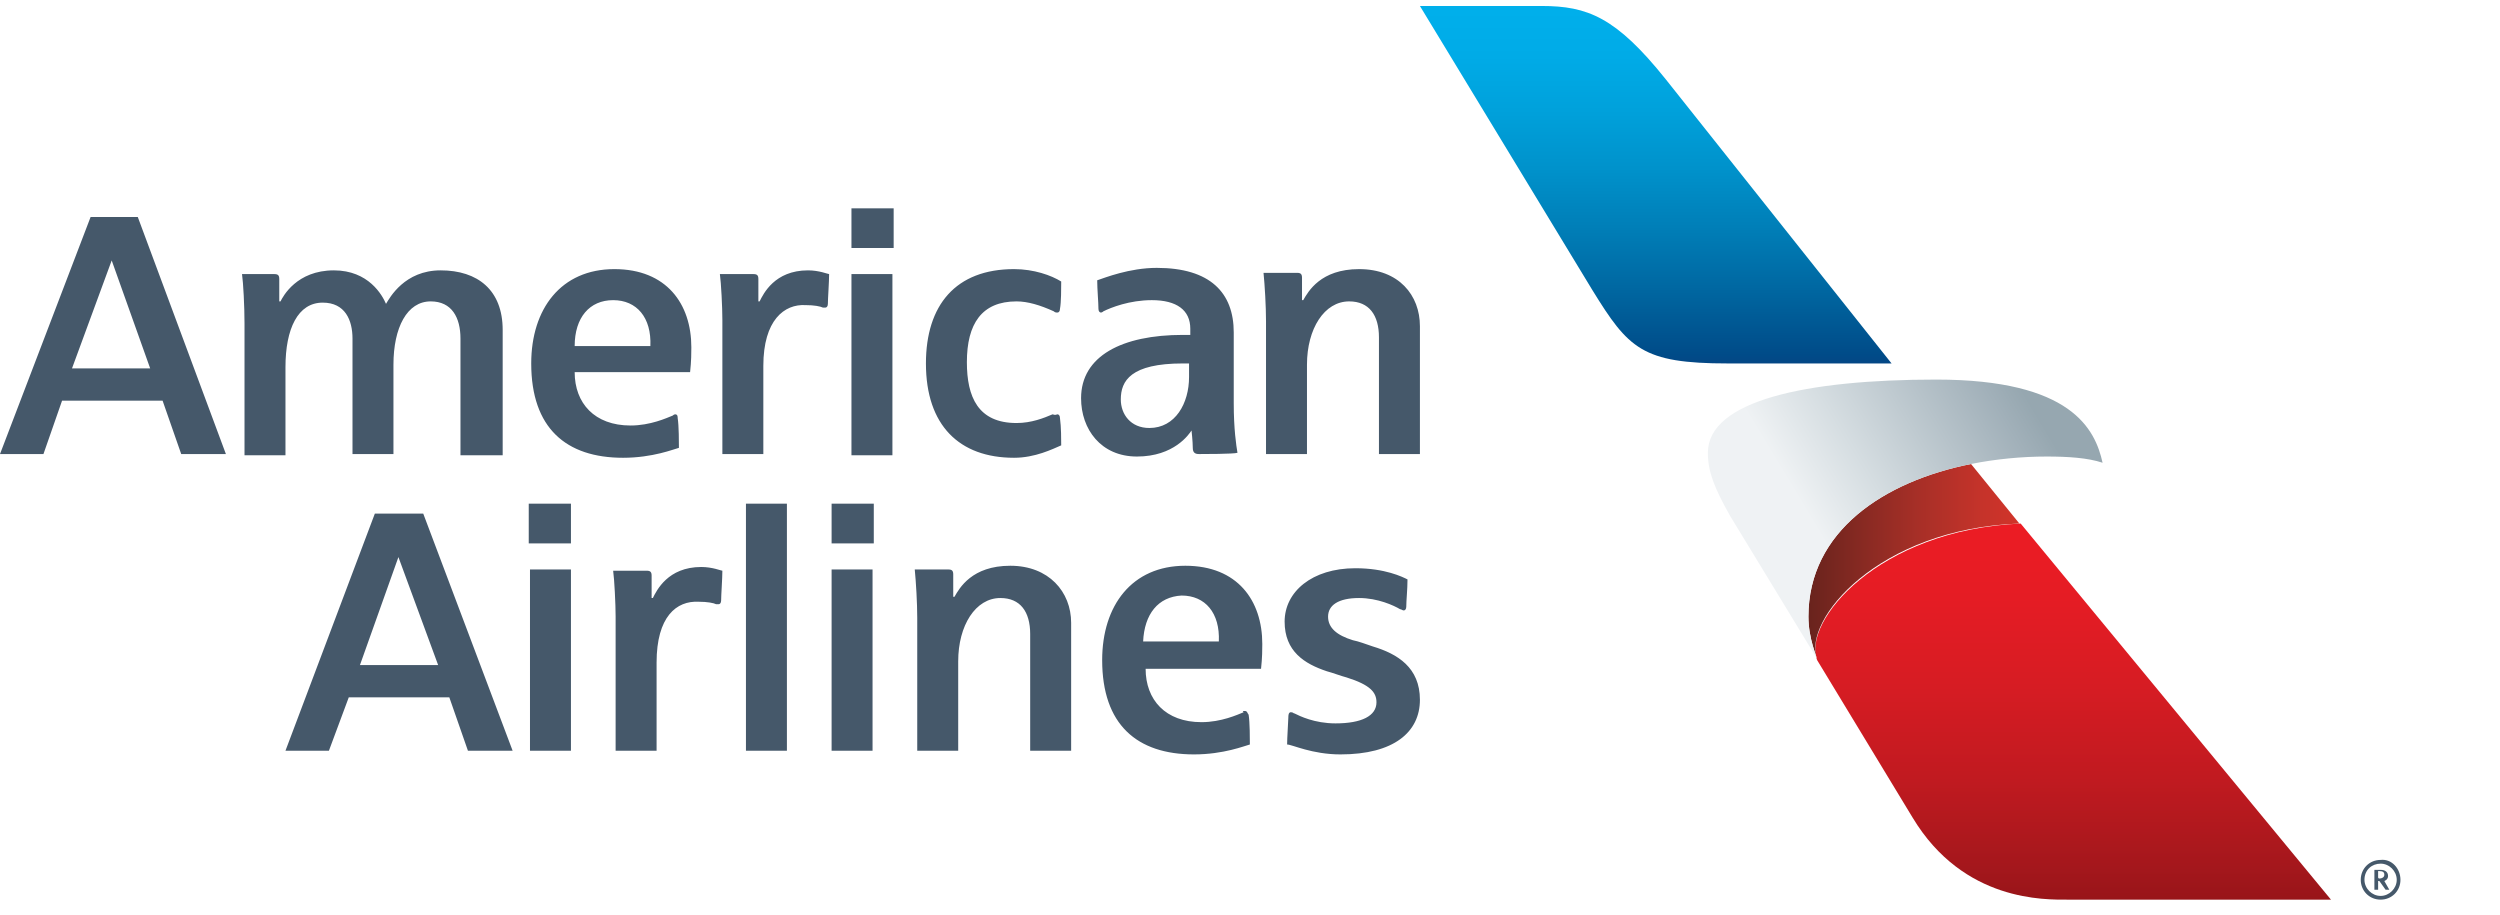 <svg xmlns="http://www.w3.org/2000/svg" fill="none" viewBox="0 0 153 56" height="56" width="153">
<g clip-path="url(#clip0_110_42352)">
<path fill="#45586A" d="M84.392 27.788V20.648C84.392 19.28 83.785 18.445 82.569 18.445C81.05 18.445 79.987 20.116 79.987 22.319V27.788H77.48C77.48 27.788 77.48 19.888 77.48 19.66C77.48 18.749 77.404 17.457 77.328 16.698C77.328 16.698 78.467 16.698 79.379 16.698C79.607 16.698 79.683 16.774 79.683 17.002C79.683 17.229 79.683 18.369 79.683 18.369H79.759C80.063 17.837 80.822 16.47 83.177 16.47C85.608 16.47 86.899 18.065 86.899 19.964V27.788H84.392ZM64.719 25.357C64.794 25.357 64.87 25.433 64.87 25.585C64.946 26.117 64.946 26.952 64.946 27.256C64.415 27.484 63.351 28.016 62.06 28.016C58.718 28.016 56.667 26.041 56.667 22.243C56.667 18.673 58.49 16.47 62.06 16.47C63.275 16.47 64.339 16.85 64.946 17.229C64.946 17.609 64.946 18.521 64.87 18.901C64.87 19.052 64.794 19.128 64.719 19.128C64.642 19.128 64.567 19.128 64.491 19.052C63.655 18.673 62.895 18.445 62.212 18.445C60.085 18.445 59.173 19.812 59.173 22.167C59.173 24.294 59.857 25.889 62.212 25.889C63.123 25.889 63.883 25.585 64.415 25.357C64.642 25.433 64.642 25.357 64.719 25.357ZM73.378 27.788C73.15 27.788 72.998 27.712 72.998 27.408C72.998 27.028 72.922 26.345 72.922 26.345C72.77 26.573 71.859 27.94 69.58 27.94C67.377 27.94 66.162 26.269 66.162 24.37C66.162 21.787 68.668 20.496 72.391 20.496H72.846V20.116C72.846 18.977 72.011 18.369 70.492 18.369C69.124 18.369 67.985 18.825 67.529 19.052C67.529 19.052 67.453 19.128 67.377 19.128C67.301 19.128 67.225 19.052 67.225 18.901C67.225 18.521 67.149 17.685 67.149 17.154C67.605 17.002 69.124 16.394 70.795 16.394C74.062 16.394 75.505 17.913 75.505 20.344V24.674C75.505 26.269 75.657 27.256 75.733 27.712C75.505 27.788 73.606 27.788 73.378 27.788ZM72.846 22.243C72.846 22.243 72.466 22.243 72.391 22.243C69.2 22.243 68.593 23.306 68.593 24.446C68.593 25.357 69.2 26.193 70.34 26.193C71.935 26.193 72.77 24.674 72.77 23.078V22.243H72.846ZM41.323 25.357C41.474 25.357 41.474 25.509 41.474 25.585C41.55 26.041 41.55 27.104 41.55 27.408C41.247 27.484 39.955 28.016 38.132 28.016C34.638 28.016 32.511 26.193 32.511 22.243C32.511 18.901 34.334 16.47 37.6 16.47C40.791 16.47 42.31 18.597 42.31 21.255C42.31 21.559 42.31 22.091 42.234 22.775H35.17C35.17 24.674 36.385 26.041 38.588 26.041C39.803 26.041 40.791 25.585 41.171 25.433C41.171 25.433 41.247 25.357 41.323 25.357ZM35.17 21.179H39.803C39.879 19.432 38.968 18.369 37.525 18.369C36.081 18.369 35.17 19.432 35.17 21.179ZM28.181 27.788V20.724C28.181 19.432 27.65 18.445 26.358 18.445C24.915 18.445 24.079 20.04 24.079 22.319V27.788H21.573V20.724C21.573 19.584 21.117 18.521 19.75 18.521C18.231 18.521 17.471 20.116 17.471 22.471V27.864H14.964C14.964 27.864 14.964 20.875 14.964 19.812C14.964 18.749 14.888 17.305 14.812 16.774C14.812 16.774 16.104 16.774 16.787 16.774C17.015 16.774 17.091 16.85 17.091 17.078C17.091 17.381 17.091 18.445 17.091 18.445H17.167C17.319 18.141 18.155 16.546 20.433 16.546C22.56 16.546 23.396 18.065 23.624 18.597C23.852 18.217 24.763 16.546 26.966 16.546C29.245 16.546 30.764 17.761 30.764 20.192V27.864H28.181V27.788ZM46.716 22.395V27.788H44.209C44.209 27.788 44.209 20.344 44.209 19.584C44.209 18.825 44.133 17.305 44.057 16.774C44.057 16.774 45.197 16.774 46.108 16.774C46.336 16.774 46.412 16.85 46.412 17.078C46.412 17.381 46.412 18.445 46.412 18.445H46.488C46.716 17.989 47.4 16.546 49.45 16.546C50.134 16.546 50.666 16.774 50.742 16.774C50.742 17.229 50.666 18.293 50.666 18.597C50.666 18.749 50.59 18.825 50.514 18.825C50.438 18.825 50.362 18.825 50.362 18.825C50.21 18.749 49.83 18.673 49.298 18.673C48.007 18.597 46.716 19.584 46.716 22.395ZM52.109 27.788V16.774H54.616V27.864H52.109V27.788ZM52.109 15.178V12.748H54.692V15.178H52.109ZM11.09 27.788L9.951 24.522H3.798L2.659 27.788H0L5.545 13.28H8.432L13.825 27.788H11.09ZM6.836 15.938L4.406 22.547H9.191L6.836 15.938ZM82.037 46.17C85.304 46.17 86.899 44.803 86.899 42.828C86.899 40.853 85.532 40.018 84.013 39.562C83.557 39.41 83.177 39.258 82.797 39.182C81.81 38.878 81.278 38.422 81.278 37.739C81.278 37.055 81.886 36.599 83.177 36.599C84.316 36.599 85.304 37.055 85.684 37.283C85.76 37.283 85.836 37.359 85.912 37.359C85.987 37.359 86.064 37.283 86.064 37.131C86.064 36.751 86.139 36.068 86.139 35.46C85.836 35.308 84.772 34.776 82.949 34.776C80.29 34.776 78.619 36.22 78.619 38.043C78.619 39.866 79.835 40.625 81.202 41.081C81.506 41.157 82.114 41.385 82.417 41.461C83.861 41.917 84.24 42.372 84.24 42.98C84.24 43.816 83.329 44.271 81.734 44.271C80.442 44.271 79.531 43.816 79.227 43.664C79.151 43.664 79.151 43.588 78.999 43.588C78.847 43.588 78.847 43.816 78.847 43.892C78.847 44.044 78.771 45.183 78.771 45.563C79.075 45.563 80.29 46.17 82.037 46.17ZM76.189 43.512C76.341 43.512 76.341 43.664 76.416 43.74C76.492 44.196 76.492 45.259 76.492 45.563C76.189 45.639 74.897 46.17 73.074 46.17C69.58 46.17 67.453 44.347 67.453 40.397C67.453 37.055 69.276 34.624 72.542 34.624C75.733 34.624 77.252 36.751 77.252 39.41C77.252 39.714 77.252 40.245 77.176 40.929H70.112C70.112 42.828 71.327 44.196 73.53 44.196C74.745 44.196 75.733 43.74 76.113 43.588C76.037 43.512 76.037 43.512 76.189 43.512ZM69.96 39.258H74.593C74.669 37.511 73.758 36.447 72.315 36.447C70.871 36.523 70.036 37.587 69.96 39.258ZM63.047 45.943V38.802C63.047 37.435 62.44 36.599 61.224 36.599C59.705 36.599 58.642 38.27 58.642 40.473V45.943H56.135C56.135 45.943 56.135 38.043 56.135 37.815C56.135 36.903 56.059 35.612 55.983 34.852C55.983 34.852 57.198 34.852 58.034 34.852C58.262 34.852 58.338 34.928 58.338 35.156C58.338 35.384 58.338 36.523 58.338 36.523H58.414C58.718 35.992 59.477 34.624 61.832 34.624C64.187 34.624 65.554 36.22 65.554 38.119V45.943H63.047ZM40.183 40.549V45.943H37.676C37.676 45.943 37.676 38.498 37.676 37.739C37.676 36.979 37.6 35.46 37.525 34.928C37.525 34.928 38.588 34.928 39.575 34.928C39.803 34.928 39.879 35.004 39.879 35.232C39.879 35.536 39.879 36.599 39.879 36.599H39.955C40.183 36.144 40.867 34.7 42.918 34.7C43.601 34.7 44.133 34.928 44.209 34.928C44.209 35.384 44.133 36.447 44.133 36.751C44.133 36.903 44.057 36.979 43.981 36.979C43.905 36.979 43.829 36.979 43.829 36.979C43.677 36.903 43.298 36.827 42.766 36.827C41.399 36.751 40.183 37.739 40.183 40.549ZM48.159 45.943V30.826H45.652V45.943H48.159ZM32.435 45.943V34.852H34.942V45.943H32.435ZM32.359 33.257V30.826H34.942V33.257H32.359ZM50.894 45.943V34.852H53.4V45.943H50.894ZM50.894 33.257V30.826H53.476V33.257H50.894ZM28.637 45.943L27.498 42.676H21.345L20.13 45.943H17.471L22.94 31.434H25.903L31.372 45.943H28.637ZM24.383 34.093L22.029 40.701H26.814L24.383 34.093Z"></path>
<path fill="url(#paint0_linear_110_42352)" d="M117.056 50.044C120.17 55.21 125.184 55.058 126.551 55.058H142.655L123.665 32.042C114.929 32.422 110.295 38.043 111.207 40.397L117.056 50.044Z"></path>
<path fill="url(#paint1_linear_110_42352)" d="M111.207 40.322C111.207 40.246 110.675 39.106 110.675 37.739C110.675 32.498 115.308 29.459 120.626 28.396L123.588 32.042C114.929 32.346 110.295 37.967 111.207 40.322Z"></path>
<path fill="url(#paint2_linear_110_42352)" d="M118.499 23.23C110.523 23.23 104.522 24.522 104.522 27.712C104.522 28.851 104.902 29.839 105.89 31.586L111.207 40.321C111.207 40.245 110.675 39.106 110.675 37.739C110.675 32.498 115.309 29.459 120.626 28.396C122.145 28.092 123.741 27.94 125.26 27.94C126.551 27.94 127.766 28.016 128.678 28.32C128.222 26.269 126.779 23.23 118.499 23.23Z"></path>
<path fill="url(#paint3_linear_110_42352)" d="M97.458 17.761C99.661 21.331 100.496 22.243 105.738 22.243C109.612 22.243 115.764 22.243 115.764 22.243L101.94 4.848C98.901 1.05 97.154 0.366 94.344 0.366H86.899L97.458 17.761Z"></path>
<path fill="#45586A" d="M146.908 53.843C146.908 54.526 146.377 55.058 145.693 55.058C145.009 55.058 144.478 54.526 144.478 53.843C144.478 53.159 145.009 52.627 145.693 52.627C146.377 52.551 146.908 53.159 146.908 53.843ZM144.705 53.843C144.705 54.374 145.161 54.83 145.693 54.83C146.225 54.83 146.68 54.374 146.68 53.843C146.68 53.311 146.225 52.855 145.693 52.855C145.161 52.855 144.705 53.235 144.705 53.843ZM145.617 53.918H145.541V54.45H145.313V53.235C145.313 53.235 145.465 53.235 145.693 53.235C145.997 53.235 146.149 53.387 146.149 53.615C146.149 53.843 145.921 53.918 145.921 53.918L146.225 54.45H145.997L145.617 53.918ZM145.617 53.767C145.769 53.767 145.921 53.691 145.921 53.539C145.921 53.387 145.845 53.311 145.617 53.311C145.541 53.311 145.541 53.311 145.541 53.311V53.691C145.541 53.767 145.617 53.767 145.617 53.767Z"></path>
</g>
<defs>
<linearGradient gradientUnits="userSpaceOnUse" y2="66.915" x2="126.859" y1="31.406" x1="126.859" id="paint0_linear_110_42352">
<stop stop-color="#ED1C24"></stop>
<stop stop-color="#E51C24" offset="0.147"></stop>
<stop stop-color="#D61C23" offset="0.3"></stop>
<stop stop-color="#C11A20" offset="0.455"></stop>
<stop stop-color="#A4171C" offset="0.611"></stop>
<stop stop-color="#821013" offset="0.768"></stop>
<stop stop-color="#780E0F" offset="0.81"></stop>
</linearGradient>
<linearGradient gradientUnits="userSpaceOnUse" y2="34.361" x2="123.649" y1="34.361" x1="110.69" id="paint1_linear_110_42352">
<stop stop-color="#69231D"></stop>
<stop stop-color="#7A2720" offset="0.141"></stop>
<stop stop-color="#A72F27" offset="0.517"></stop>
<stop stop-color="#C5332A" offset="0.816"></stop>
<stop stop-color="#D1342A" offset="1"></stop>
</linearGradient>
<linearGradient gradientUnits="userSpaceOnUse" y2="23.79" x2="123.708" y1="32.467" x1="109.267" id="paint2_linear_110_42352">
<stop stop-color="#EFF2F4" offset="0.1"></stop>
<stop stop-color="#D5DDE1" offset="0.364"></stop>
<stop stop-color="#A1B0B9" offset="0.893"></stop>
<stop stop-color="#96A7B0" offset="1"></stop>
</linearGradient>
<linearGradient gradientUnits="userSpaceOnUse" y2="0.628" x2="101.306" y1="25.16" x1="101.306" id="paint3_linear_110_42352">
<stop stop-color="#1C2F72"></stop>
<stop stop-color="#004B88" offset="0.139"></stop>
<stop stop-color="#0066A0" offset="0.298"></stop>
<stop stop-color="#007EB7" offset="0.454"></stop>
<stop stop-color="#0092CB" offset="0.606"></stop>
<stop stop-color="#00A1DB" offset="0.75"></stop>
<stop stop-color="#00ABE7" offset="0.885"></stop>
<stop stop-color="#00AFEB" offset="1"></stop>
</linearGradient>
<clipPath id="clip0_110_42352">
<rect transform="translate(0 0.366)" fill="white" height="55" width="153"></rect>
</clipPath>
</defs>
</svg>
